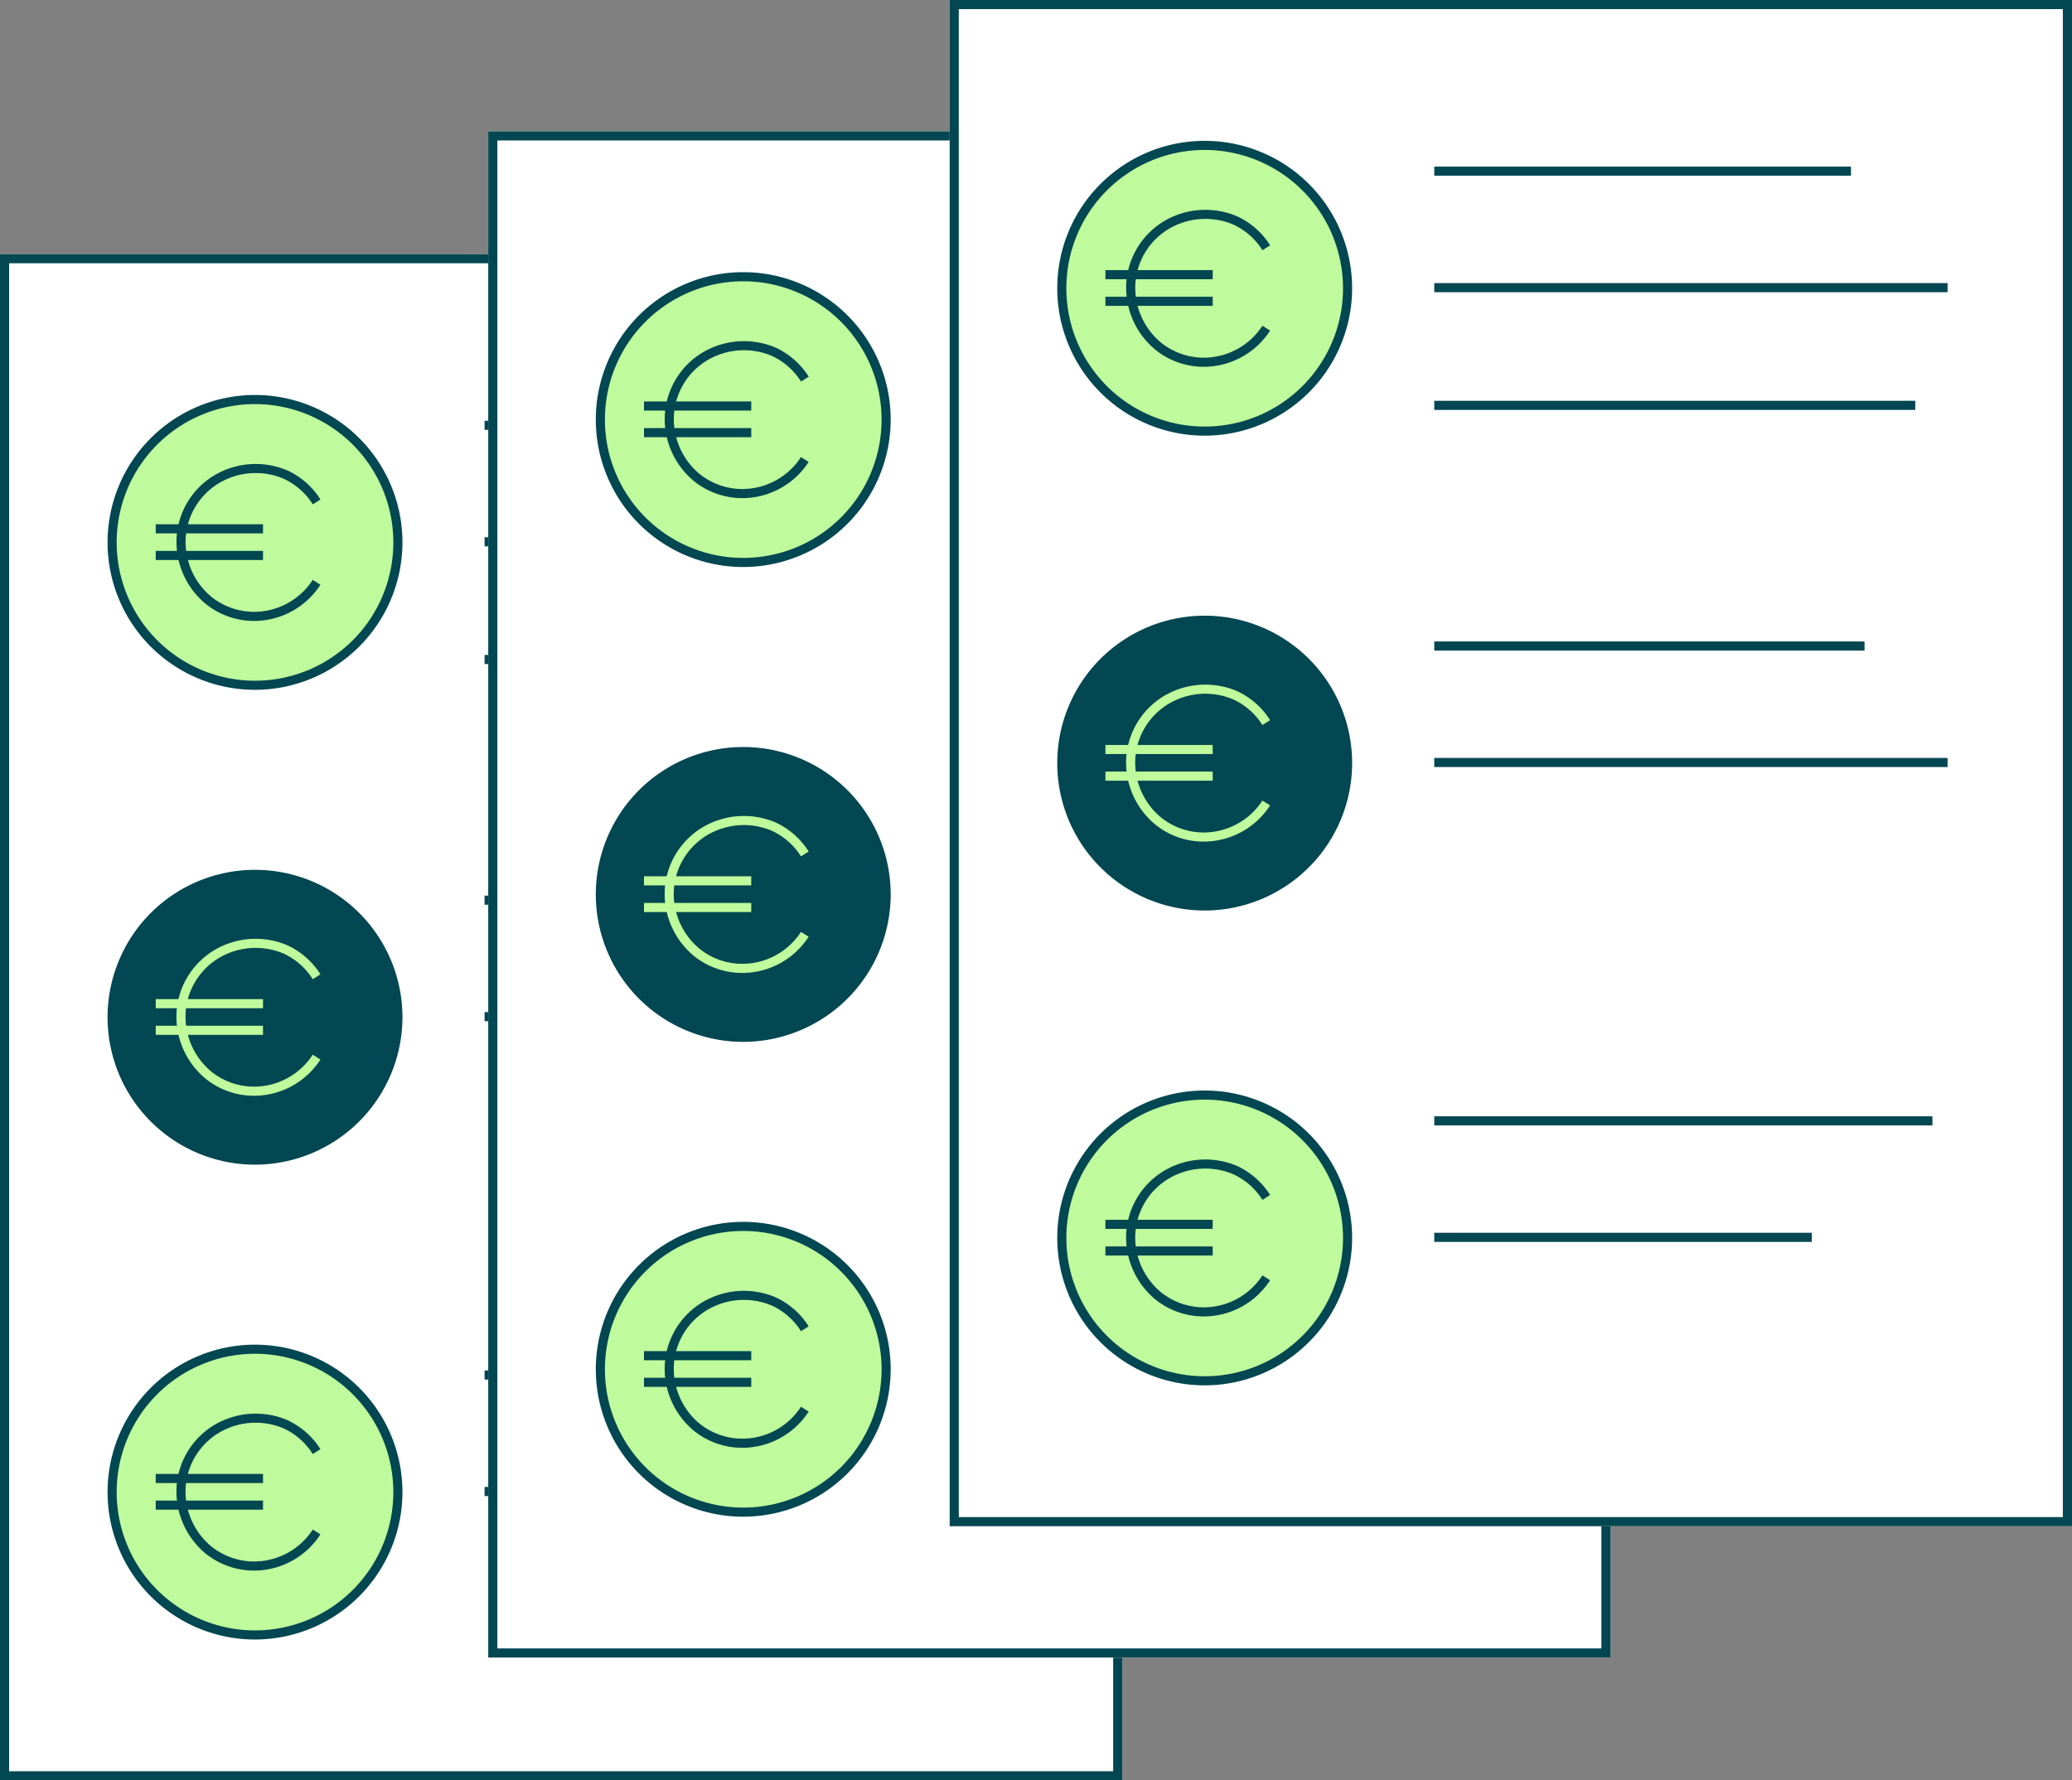 <?xml version="1.0" encoding="UTF-8"?>
<svg xmlns="http://www.w3.org/2000/svg" xmlns:xlink="http://www.w3.org/1999/xlink" width="121.237" height="104.187" viewBox="0 0 121.237 104.187">
  <rect x="0" y="0" width="121.237" height="104.187" fill="#808080" stroke="none"/>
  <defs>
    <clipPath id="clip-path">
      <rect id="Rettangolo_151" data-name="Rettangolo 151" width="65.669" height="89.314" fill="none"></rect>
    </clipPath>
  </defs>
  <g id="Raggruppa_136" data-name="Raggruppa 136" transform="translate(-332.087 -1286.727)">
    <g id="Raggruppa_123" data-name="Raggruppa 123" transform="translate(332.087 1301.6)">
      <rect id="Rettangolo_137" data-name="Rettangolo 137" width="65.669" height="89.314" fill="#fff"></rect>
      <path id="Tracciato_690" data-name="Tracciato 690" d="M.533.533h64.6V88.781H.533ZM0,89.314H65.669V0H0Z" fill="#024751"></path>
      <rect id="Rettangolo_138" data-name="Rettangolo 138" width="24.383" height="0.533" transform="translate(28.354 9.75)" fill="#024751"></rect>
      <rect id="Rettangolo_139" data-name="Rettangolo 139" width="30.034" height="0.533" transform="translate(28.354 16.567)" fill="#024751"></rect>
      <rect id="Rettangolo_140" data-name="Rettangolo 140" width="28.146" height="0.533" transform="translate(28.354 23.455)" fill="#024751"></rect>
      <g id="Raggruppa_85" data-name="Raggruppa 85">
        <g id="Raggruppa_84" data-name="Raggruppa 84" clip-path="url(#clip-path)">
          <path id="Tracciato_691" data-name="Tracciato 691" d="M25.96,20.344A8.361,8.361,0,1,0,17.6,28.7a8.36,8.36,0,0,0,8.361-8.361" transform="translate(-2.678 -3.474)" fill="#bffb9c"></path>
          <path id="Tracciato_692" data-name="Tracciato 692" d="M17.491,28.861a8.627,8.627,0,1,1,8.627-8.627,8.637,8.637,0,0,1-8.627,8.627m0-16.721a8.094,8.094,0,1,0,8.094,8.094,8.1,8.1,0,0,0-8.094-8.094" transform="translate(-2.57 -3.365)" fill="#024751"></path>
          <path id="Tracciato_693" data-name="Tracciato 693" d="M19.089,26.477A4.521,4.521,0,0,1,16.3,25.52a4.715,4.715,0,0,1-1.751-3.978,4.566,4.566,0,0,1,2.334-3.66,4.743,4.743,0,0,1,4.127-.222,4.537,4.537,0,0,1,1.956,1.71l-.45.285a3.991,3.991,0,0,0-1.722-1.508,4.2,4.2,0,0,0-3.653.2,4.029,4.029,0,0,0-2.059,3.23A4.173,4.173,0,0,0,16.627,25.1a4,4,0,0,0,2.572.842,4.1,4.1,0,0,0,3.314-1.868l.45.285a4.634,4.634,0,0,1-3.75,2.116h-.125" transform="translate(-4.214 -5.012)" fill="#024751"></path>
          <path id="Tracciato_694" data-name="Tracciato 694" d="M12.832,22.636h6.277" transform="translate(-3.72 -6.562)" fill="#024751"></path>
          <rect id="Rettangolo_141" data-name="Rettangolo 141" width="6.277" height="0.533" transform="translate(9.112 15.807)" fill="#024751"></rect>
          <path id="Tracciato_695" data-name="Tracciato 695" d="M12.832,24.83h6.277" transform="translate(-3.72 -7.198)" fill="#024751"></path>
          <rect id="Rettangolo_142" data-name="Rettangolo 142" width="6.277" height="0.533" transform="translate(9.112 17.366)" fill="#024751"></rect>
          <rect id="Rettangolo_143" data-name="Rettangolo 143" width="29.148" height="0.533" transform="translate(28.354 65.327)" fill="#024751"></rect>
          <rect id="Rettangolo_144" data-name="Rettangolo 144" width="22.091" height="0.533" transform="translate(28.354 72.143)" fill="#024751"></rect>
          <path id="Tracciato_696" data-name="Tracciato 696" d="M25.96,98.609a8.361,8.361,0,1,0-8.361,8.361,8.36,8.36,0,0,0,8.361-8.361" transform="translate(-2.678 -26.163)" fill="#bffb9c"></path>
          <path id="Tracciato_697" data-name="Tracciato 697" d="M17.491,107.127A8.627,8.627,0,1,1,26.118,98.5a8.637,8.637,0,0,1-8.627,8.627m0-16.721A8.094,8.094,0,1,0,25.585,98.5a8.1,8.1,0,0,0-8.094-8.094" transform="translate(-2.57 -26.055)" fill="#024751"></path>
          <path id="Tracciato_698" data-name="Tracciato 698" d="M19.089,104.742a4.524,4.524,0,0,1-2.791-.956,4.717,4.717,0,0,1-1.751-3.979,4.566,4.566,0,0,1,2.333-3.66,4.743,4.743,0,0,1,4.127-.222,4.537,4.537,0,0,1,1.956,1.71l-.449.285a3.993,3.993,0,0,0-1.723-1.508,4.2,4.2,0,0,0-3.653.2,4.029,4.029,0,0,0-2.059,3.23,4.174,4.174,0,0,0,1.548,3.523,4.01,4.01,0,0,0,2.572.841,4.1,4.1,0,0,0,3.315-1.868l.449.285a4.633,4.633,0,0,1-3.75,2.116h-.124" transform="translate(-4.214 -27.702)" fill="#024751"></path>
          <path id="Tracciato_699" data-name="Tracciato 699" d="M12.832,100.9h6.277" transform="translate(-3.72 -29.252)" fill="#024751"></path>
          <rect id="Rettangolo_145" data-name="Rettangolo 145" width="6.277" height="0.533" transform="translate(9.112 71.383)" fill="#024751"></rect>
          <path id="Tracciato_700" data-name="Tracciato 700" d="M12.832,103.1h6.277" transform="translate(-3.72 -29.888)" fill="#024751"></path>
          <rect id="Rettangolo_146" data-name="Rettangolo 146" width="6.277" height="0.533" transform="translate(9.112 72.941)" fill="#024751"></rect>
          <rect id="Rettangolo_147" data-name="Rettangolo 147" width="25.176" height="0.533" transform="translate(28.354 37.539)" fill="#024751"></rect>
          <rect id="Rettangolo_148" data-name="Rettangolo 148" width="30.034" height="0.533" transform="translate(28.354 44.355)" fill="#024751"></rect>
          <path id="Tracciato_701" data-name="Tracciato 701" d="M25.96,59.476A8.361,8.361,0,1,0,17.6,67.836a8.36,8.36,0,0,0,8.361-8.361" transform="translate(-2.678 -14.819)" fill="#024751"></path>
          <path id="Tracciato_702" data-name="Tracciato 702" d="M17.491,67.994a8.627,8.627,0,1,1,8.627-8.627,8.637,8.637,0,0,1-8.627,8.627m0-16.721a8.094,8.094,0,1,0,8.094,8.094,8.1,8.1,0,0,0-8.094-8.094" transform="translate(-2.57 -14.71)" fill="#024751"></path>
          <path id="Tracciato_703" data-name="Tracciato 703" d="M19.088,65.609a4.521,4.521,0,0,1-2.79-.956,4.716,4.716,0,0,1-1.752-3.979,4.568,4.568,0,0,1,2.334-3.66,4.743,4.743,0,0,1,4.127-.222,4.537,4.537,0,0,1,1.956,1.71l-.45.285A3.992,3.992,0,0,0,20.79,57.28a4.2,4.2,0,0,0-3.653.2,4.028,4.028,0,0,0-2.059,3.229,4.175,4.175,0,0,0,1.549,3.523,3.991,3.991,0,0,0,2.572.841,4.1,4.1,0,0,0,3.314-1.868l.45.285a4.634,4.634,0,0,1-3.75,2.116h-.125" transform="translate(-4.214 -16.357)" fill="#bffb9c"></path>
          <path id="Tracciato_704" data-name="Tracciato 704" d="M12.832,61.768h6.277" transform="translate(-3.72 -17.907)" fill="#bffb9c"></path>
          <rect id="Rettangolo_149" data-name="Rettangolo 149" width="6.277" height="0.533" transform="translate(9.112 43.595)" fill="#bffb9c"></rect>
          <path id="Tracciato_705" data-name="Tracciato 705" d="M12.832,63.963h6.277" transform="translate(-3.72 -18.543)" fill="#bffb9c"></path>
          <rect id="Rettangolo_150" data-name="Rettangolo 150" width="6.277" height="0.533" transform="translate(9.112 45.154)" fill="#bffb9c"></rect>
        </g>
      </g>
    </g>
    <g id="Raggruppa_124" data-name="Raggruppa 124" transform="translate(360.655 1294.413)">
      <rect id="Rettangolo_137-2" data-name="Rettangolo 137" width="65.669" height="89.314" fill="#fff"></rect>
      <path id="Tracciato_690-2" data-name="Tracciato 690" d="M.533.533h64.6V88.781H.533ZM0,89.314H65.669V0H0Z" fill="#024751"></path>
      <rect id="Rettangolo_138-2" data-name="Rettangolo 138" width="24.383" height="0.533" transform="translate(28.354 9.75)" fill="#024751"></rect>
      <rect id="Rettangolo_139-2" data-name="Rettangolo 139" width="30.034" height="0.533" transform="translate(28.354 16.567)" fill="#024751"></rect>
      <rect id="Rettangolo_140-2" data-name="Rettangolo 140" width="28.146" height="0.533" transform="translate(28.354 23.455)" fill="#024751"></rect>
      <g id="Raggruppa_85-2" data-name="Raggruppa 85">
        <g id="Raggruppa_84-2" data-name="Raggruppa 84" clip-path="url(#clip-path)">
          <path id="Tracciato_691-2" data-name="Tracciato 691" d="M25.96,20.344A8.361,8.361,0,1,0,17.6,28.7a8.36,8.36,0,0,0,8.361-8.361" transform="translate(-2.678 -3.474)" fill="#bffb9c"></path>
          <path id="Tracciato_692-2" data-name="Tracciato 692" d="M17.491,28.861a8.627,8.627,0,1,1,8.627-8.627,8.637,8.637,0,0,1-8.627,8.627m0-16.721a8.094,8.094,0,1,0,8.094,8.094,8.1,8.1,0,0,0-8.094-8.094" transform="translate(-2.57 -3.365)" fill="#024751"></path>
          <path id="Tracciato_693-2" data-name="Tracciato 693" d="M19.089,26.477A4.521,4.521,0,0,1,16.3,25.52a4.715,4.715,0,0,1-1.751-3.978,4.566,4.566,0,0,1,2.334-3.66,4.743,4.743,0,0,1,4.127-.222,4.537,4.537,0,0,1,1.956,1.71l-.45.285a3.991,3.991,0,0,0-1.722-1.508,4.2,4.2,0,0,0-3.653.2,4.029,4.029,0,0,0-2.059,3.23A4.173,4.173,0,0,0,16.627,25.1a4,4,0,0,0,2.572.842,4.1,4.1,0,0,0,3.314-1.868l.45.285a4.634,4.634,0,0,1-3.75,2.116h-.125" transform="translate(-4.214 -5.012)" fill="#024751"></path>
          <path id="Tracciato_694-2" data-name="Tracciato 694" d="M12.832,22.636h6.277" transform="translate(-3.72 -6.562)" fill="#024751"></path>
          <rect id="Rettangolo_141-2" data-name="Rettangolo 141" width="6.277" height="0.533" transform="translate(9.112 15.807)" fill="#024751"></rect>
          <path id="Tracciato_695-2" data-name="Tracciato 695" d="M12.832,24.83h6.277" transform="translate(-3.72 -7.198)" fill="#024751"></path>
          <rect id="Rettangolo_142-2" data-name="Rettangolo 142" width="6.277" height="0.533" transform="translate(9.112 17.366)" fill="#024751"></rect>
          <rect id="Rettangolo_143-2" data-name="Rettangolo 143" width="29.148" height="0.533" transform="translate(28.354 65.327)" fill="#024751"></rect>
          <rect id="Rettangolo_144-2" data-name="Rettangolo 144" width="22.091" height="0.533" transform="translate(28.354 72.143)" fill="#024751"></rect>
          <path id="Tracciato_696-2" data-name="Tracciato 696" d="M25.96,98.609a8.361,8.361,0,1,0-8.361,8.361,8.36,8.36,0,0,0,8.361-8.361" transform="translate(-2.678 -26.163)" fill="#bffb9c"></path>
          <path id="Tracciato_697-2" data-name="Tracciato 697" d="M17.491,107.127A8.627,8.627,0,1,1,26.118,98.5a8.637,8.637,0,0,1-8.627,8.627m0-16.721A8.094,8.094,0,1,0,25.585,98.5a8.1,8.1,0,0,0-8.094-8.094" transform="translate(-2.57 -26.055)" fill="#024751"></path>
          <path id="Tracciato_698-2" data-name="Tracciato 698" d="M19.089,104.742a4.524,4.524,0,0,1-2.791-.956,4.717,4.717,0,0,1-1.751-3.979,4.566,4.566,0,0,1,2.333-3.66,4.743,4.743,0,0,1,4.127-.222,4.537,4.537,0,0,1,1.956,1.71l-.449.285a3.993,3.993,0,0,0-1.723-1.508,4.2,4.2,0,0,0-3.653.2,4.029,4.029,0,0,0-2.059,3.23,4.174,4.174,0,0,0,1.548,3.523,4.01,4.01,0,0,0,2.572.841,4.1,4.1,0,0,0,3.315-1.868l.449.285a4.633,4.633,0,0,1-3.75,2.116h-.124" transform="translate(-4.214 -27.702)" fill="#024751"></path>
          <path id="Tracciato_699-2" data-name="Tracciato 699" d="M12.832,100.9h6.277" transform="translate(-3.72 -29.252)" fill="#024751"></path>
          <rect id="Rettangolo_145-2" data-name="Rettangolo 145" width="6.277" height="0.533" transform="translate(9.112 71.383)" fill="#024751"></rect>
          <path id="Tracciato_700-2" data-name="Tracciato 700" d="M12.832,103.1h6.277" transform="translate(-3.72 -29.888)" fill="#024751"></path>
          <rect id="Rettangolo_146-2" data-name="Rettangolo 146" width="6.277" height="0.533" transform="translate(9.112 72.941)" fill="#024751"></rect>
          <rect id="Rettangolo_147-2" data-name="Rettangolo 147" width="25.176" height="0.533" transform="translate(28.354 37.539)" fill="#024751"></rect>
          <rect id="Rettangolo_148-2" data-name="Rettangolo 148" width="30.034" height="0.533" transform="translate(28.354 44.355)" fill="#024751"></rect>
          <path id="Tracciato_701-2" data-name="Tracciato 701" d="M25.96,59.476A8.361,8.361,0,1,0,17.6,67.836a8.36,8.36,0,0,0,8.361-8.361" transform="translate(-2.678 -14.819)" fill="#024751"></path>
          <path id="Tracciato_702-2" data-name="Tracciato 702" d="M17.491,67.994a8.627,8.627,0,1,1,8.627-8.627,8.637,8.637,0,0,1-8.627,8.627m0-16.721a8.094,8.094,0,1,0,8.094,8.094,8.1,8.1,0,0,0-8.094-8.094" transform="translate(-2.57 -14.71)" fill="#024751"></path>
          <path id="Tracciato_703-2" data-name="Tracciato 703" d="M19.088,65.609a4.521,4.521,0,0,1-2.79-.956,4.716,4.716,0,0,1-1.752-3.979,4.568,4.568,0,0,1,2.334-3.66,4.743,4.743,0,0,1,4.127-.222,4.537,4.537,0,0,1,1.956,1.71l-.45.285A3.992,3.992,0,0,0,20.79,57.28a4.2,4.2,0,0,0-3.653.2,4.028,4.028,0,0,0-2.059,3.229,4.175,4.175,0,0,0,1.549,3.523,3.991,3.991,0,0,0,2.572.841,4.1,4.1,0,0,0,3.314-1.868l.45.285a4.634,4.634,0,0,1-3.75,2.116h-.125" transform="translate(-4.214 -16.357)" fill="#bffb9c"></path>
          <path id="Tracciato_704-2" data-name="Tracciato 704" d="M12.832,61.768h6.277" transform="translate(-3.72 -17.907)" fill="#bffb9c"></path>
          <rect id="Rettangolo_149-2" data-name="Rettangolo 149" width="6.277" height="0.533" transform="translate(9.112 43.595)" fill="#bffb9c"></rect>
          <path id="Tracciato_705-2" data-name="Tracciato 705" d="M12.832,63.963h6.277" transform="translate(-3.72 -18.543)" fill="#bffb9c"></path>
          <rect id="Rettangolo_150-2" data-name="Rettangolo 150" width="6.277" height="0.533" transform="translate(9.112 45.154)" fill="#bffb9c"></rect>
        </g>
      </g>
    </g>
    <g id="Raggruppa_125" data-name="Raggruppa 125" transform="translate(387.655 1286.727)">
      <rect id="Rettangolo_137-3" data-name="Rettangolo 137" width="65.669" height="89.314" fill="#fff"></rect>
      <path id="Tracciato_690-3" data-name="Tracciato 690" d="M.533.533h64.6V88.781H.533ZM0,89.314H65.669V0H0Z" fill="#024751"></path>
      <rect id="Rettangolo_138-3" data-name="Rettangolo 138" width="24.383" height="0.533" transform="translate(28.354 9.75)" fill="#024751"></rect>
      <rect id="Rettangolo_139-3" data-name="Rettangolo 139" width="30.034" height="0.533" transform="translate(28.354 16.567)" fill="#024751"></rect>
      <rect id="Rettangolo_140-3" data-name="Rettangolo 140" width="28.146" height="0.533" transform="translate(28.354 23.455)" fill="#024751"></rect>
      <g id="Raggruppa_85-3" data-name="Raggruppa 85">
        <g id="Raggruppa_84-3" data-name="Raggruppa 84" clip-path="url(#clip-path)">
          <path id="Tracciato_691-3" data-name="Tracciato 691" d="M25.96,20.344A8.361,8.361,0,1,0,17.6,28.7a8.36,8.36,0,0,0,8.361-8.361" transform="translate(-2.678 -3.474)" fill="#bffb9c"></path>
          <path id="Tracciato_692-3" data-name="Tracciato 692" d="M17.491,28.861a8.627,8.627,0,1,1,8.627-8.627,8.637,8.637,0,0,1-8.627,8.627m0-16.721a8.094,8.094,0,1,0,8.094,8.094,8.1,8.1,0,0,0-8.094-8.094" transform="translate(-2.57 -3.365)" fill="#024751"></path>
          <path id="Tracciato_693-3" data-name="Tracciato 693" d="M19.089,26.477A4.521,4.521,0,0,1,16.3,25.52a4.715,4.715,0,0,1-1.751-3.978,4.566,4.566,0,0,1,2.334-3.66,4.743,4.743,0,0,1,4.127-.222,4.537,4.537,0,0,1,1.956,1.71l-.45.285a3.991,3.991,0,0,0-1.722-1.508,4.2,4.2,0,0,0-3.653.2,4.029,4.029,0,0,0-2.059,3.23A4.173,4.173,0,0,0,16.627,25.1a4,4,0,0,0,2.572.842,4.1,4.1,0,0,0,3.314-1.868l.45.285a4.634,4.634,0,0,1-3.75,2.116h-.125" transform="translate(-4.214 -5.012)" fill="#024751"></path>
          <path id="Tracciato_694-3" data-name="Tracciato 694" d="M12.832,22.636h6.277" transform="translate(-3.72 -6.562)" fill="#024751"></path>
          <rect id="Rettangolo_141-3" data-name="Rettangolo 141" width="6.277" height="0.533" transform="translate(9.112 15.807)" fill="#024751"></rect>
          <path id="Tracciato_695-3" data-name="Tracciato 695" d="M12.832,24.83h6.277" transform="translate(-3.72 -7.198)" fill="#024751"></path>
          <rect id="Rettangolo_142-3" data-name="Rettangolo 142" width="6.277" height="0.533" transform="translate(9.112 17.366)" fill="#024751"></rect>
          <rect id="Rettangolo_143-3" data-name="Rettangolo 143" width="29.148" height="0.533" transform="translate(28.354 65.327)" fill="#024751"></rect>
          <rect id="Rettangolo_144-3" data-name="Rettangolo 144" width="22.091" height="0.533" transform="translate(28.354 72.143)" fill="#024751"></rect>
          <path id="Tracciato_696-3" data-name="Tracciato 696" d="M25.96,98.609a8.361,8.361,0,1,0-8.361,8.361,8.36,8.36,0,0,0,8.361-8.361" transform="translate(-2.678 -26.163)" fill="#bffb9c"></path>
          <path id="Tracciato_697-3" data-name="Tracciato 697" d="M17.491,107.127A8.627,8.627,0,1,1,26.118,98.5a8.637,8.637,0,0,1-8.627,8.627m0-16.721A8.094,8.094,0,1,0,25.585,98.5a8.1,8.1,0,0,0-8.094-8.094" transform="translate(-2.57 -26.055)" fill="#024751"></path>
          <path id="Tracciato_698-3" data-name="Tracciato 698" d="M19.089,104.742a4.524,4.524,0,0,1-2.791-.956,4.717,4.717,0,0,1-1.751-3.979,4.566,4.566,0,0,1,2.333-3.66,4.743,4.743,0,0,1,4.127-.222,4.537,4.537,0,0,1,1.956,1.71l-.449.285a3.993,3.993,0,0,0-1.723-1.508,4.2,4.2,0,0,0-3.653.2,4.029,4.029,0,0,0-2.059,3.23,4.174,4.174,0,0,0,1.548,3.523,4.01,4.01,0,0,0,2.572.841,4.1,4.1,0,0,0,3.315-1.868l.449.285a4.633,4.633,0,0,1-3.75,2.116h-.124" transform="translate(-4.214 -27.702)" fill="#024751"></path>
          <path id="Tracciato_699-3" data-name="Tracciato 699" d="M12.832,100.9h6.277" transform="translate(-3.72 -29.252)" fill="#024751"></path>
          <rect id="Rettangolo_145-3" data-name="Rettangolo 145" width="6.277" height="0.533" transform="translate(9.112 71.383)" fill="#024751"></rect>
          <path id="Tracciato_700-3" data-name="Tracciato 700" d="M12.832,103.1h6.277" transform="translate(-3.72 -29.888)" fill="#024751"></path>
          <rect id="Rettangolo_146-3" data-name="Rettangolo 146" width="6.277" height="0.533" transform="translate(9.112 72.941)" fill="#024751"></rect>
          <rect id="Rettangolo_147-3" data-name="Rettangolo 147" width="25.176" height="0.533" transform="translate(28.354 37.539)" fill="#024751"></rect>
          <rect id="Rettangolo_148-3" data-name="Rettangolo 148" width="30.034" height="0.533" transform="translate(28.354 44.355)" fill="#024751"></rect>
          <path id="Tracciato_701-3" data-name="Tracciato 701" d="M25.96,59.476A8.361,8.361,0,1,0,17.6,67.836a8.36,8.36,0,0,0,8.361-8.361" transform="translate(-2.678 -14.819)" fill="#024751"></path>
          <path id="Tracciato_702-3" data-name="Tracciato 702" d="M17.491,67.994a8.627,8.627,0,1,1,8.627-8.627,8.637,8.637,0,0,1-8.627,8.627m0-16.721a8.094,8.094,0,1,0,8.094,8.094,8.1,8.1,0,0,0-8.094-8.094" transform="translate(-2.57 -14.71)" fill="#024751"></path>
          <path id="Tracciato_703-3" data-name="Tracciato 703" d="M19.088,65.609a4.521,4.521,0,0,1-2.79-.956,4.716,4.716,0,0,1-1.752-3.979,4.568,4.568,0,0,1,2.334-3.66,4.743,4.743,0,0,1,4.127-.222,4.537,4.537,0,0,1,1.956,1.71l-.45.285A3.992,3.992,0,0,0,20.79,57.28a4.2,4.2,0,0,0-3.653.2,4.028,4.028,0,0,0-2.059,3.229,4.175,4.175,0,0,0,1.549,3.523,3.991,3.991,0,0,0,2.572.841,4.1,4.1,0,0,0,3.314-1.868l.45.285a4.634,4.634,0,0,1-3.75,2.116h-.125" transform="translate(-4.214 -16.357)" fill="#bffb9c"></path>
          <path id="Tracciato_704-3" data-name="Tracciato 704" d="M12.832,61.768h6.277" transform="translate(-3.72 -17.907)" fill="#bffb9c"></path>
          <rect id="Rettangolo_149-3" data-name="Rettangolo 149" width="6.277" height="0.533" transform="translate(9.112 43.595)" fill="#bffb9c"></rect>
          <path id="Tracciato_705-3" data-name="Tracciato 705" d="M12.832,63.963h6.277" transform="translate(-3.72 -18.543)" fill="#bffb9c"></path>
          <rect id="Rettangolo_150-3" data-name="Rettangolo 150" width="6.277" height="0.533" transform="translate(9.112 45.154)" fill="#bffb9c"></rect>
        </g>
      </g>
    </g>
  </g>
</svg>
